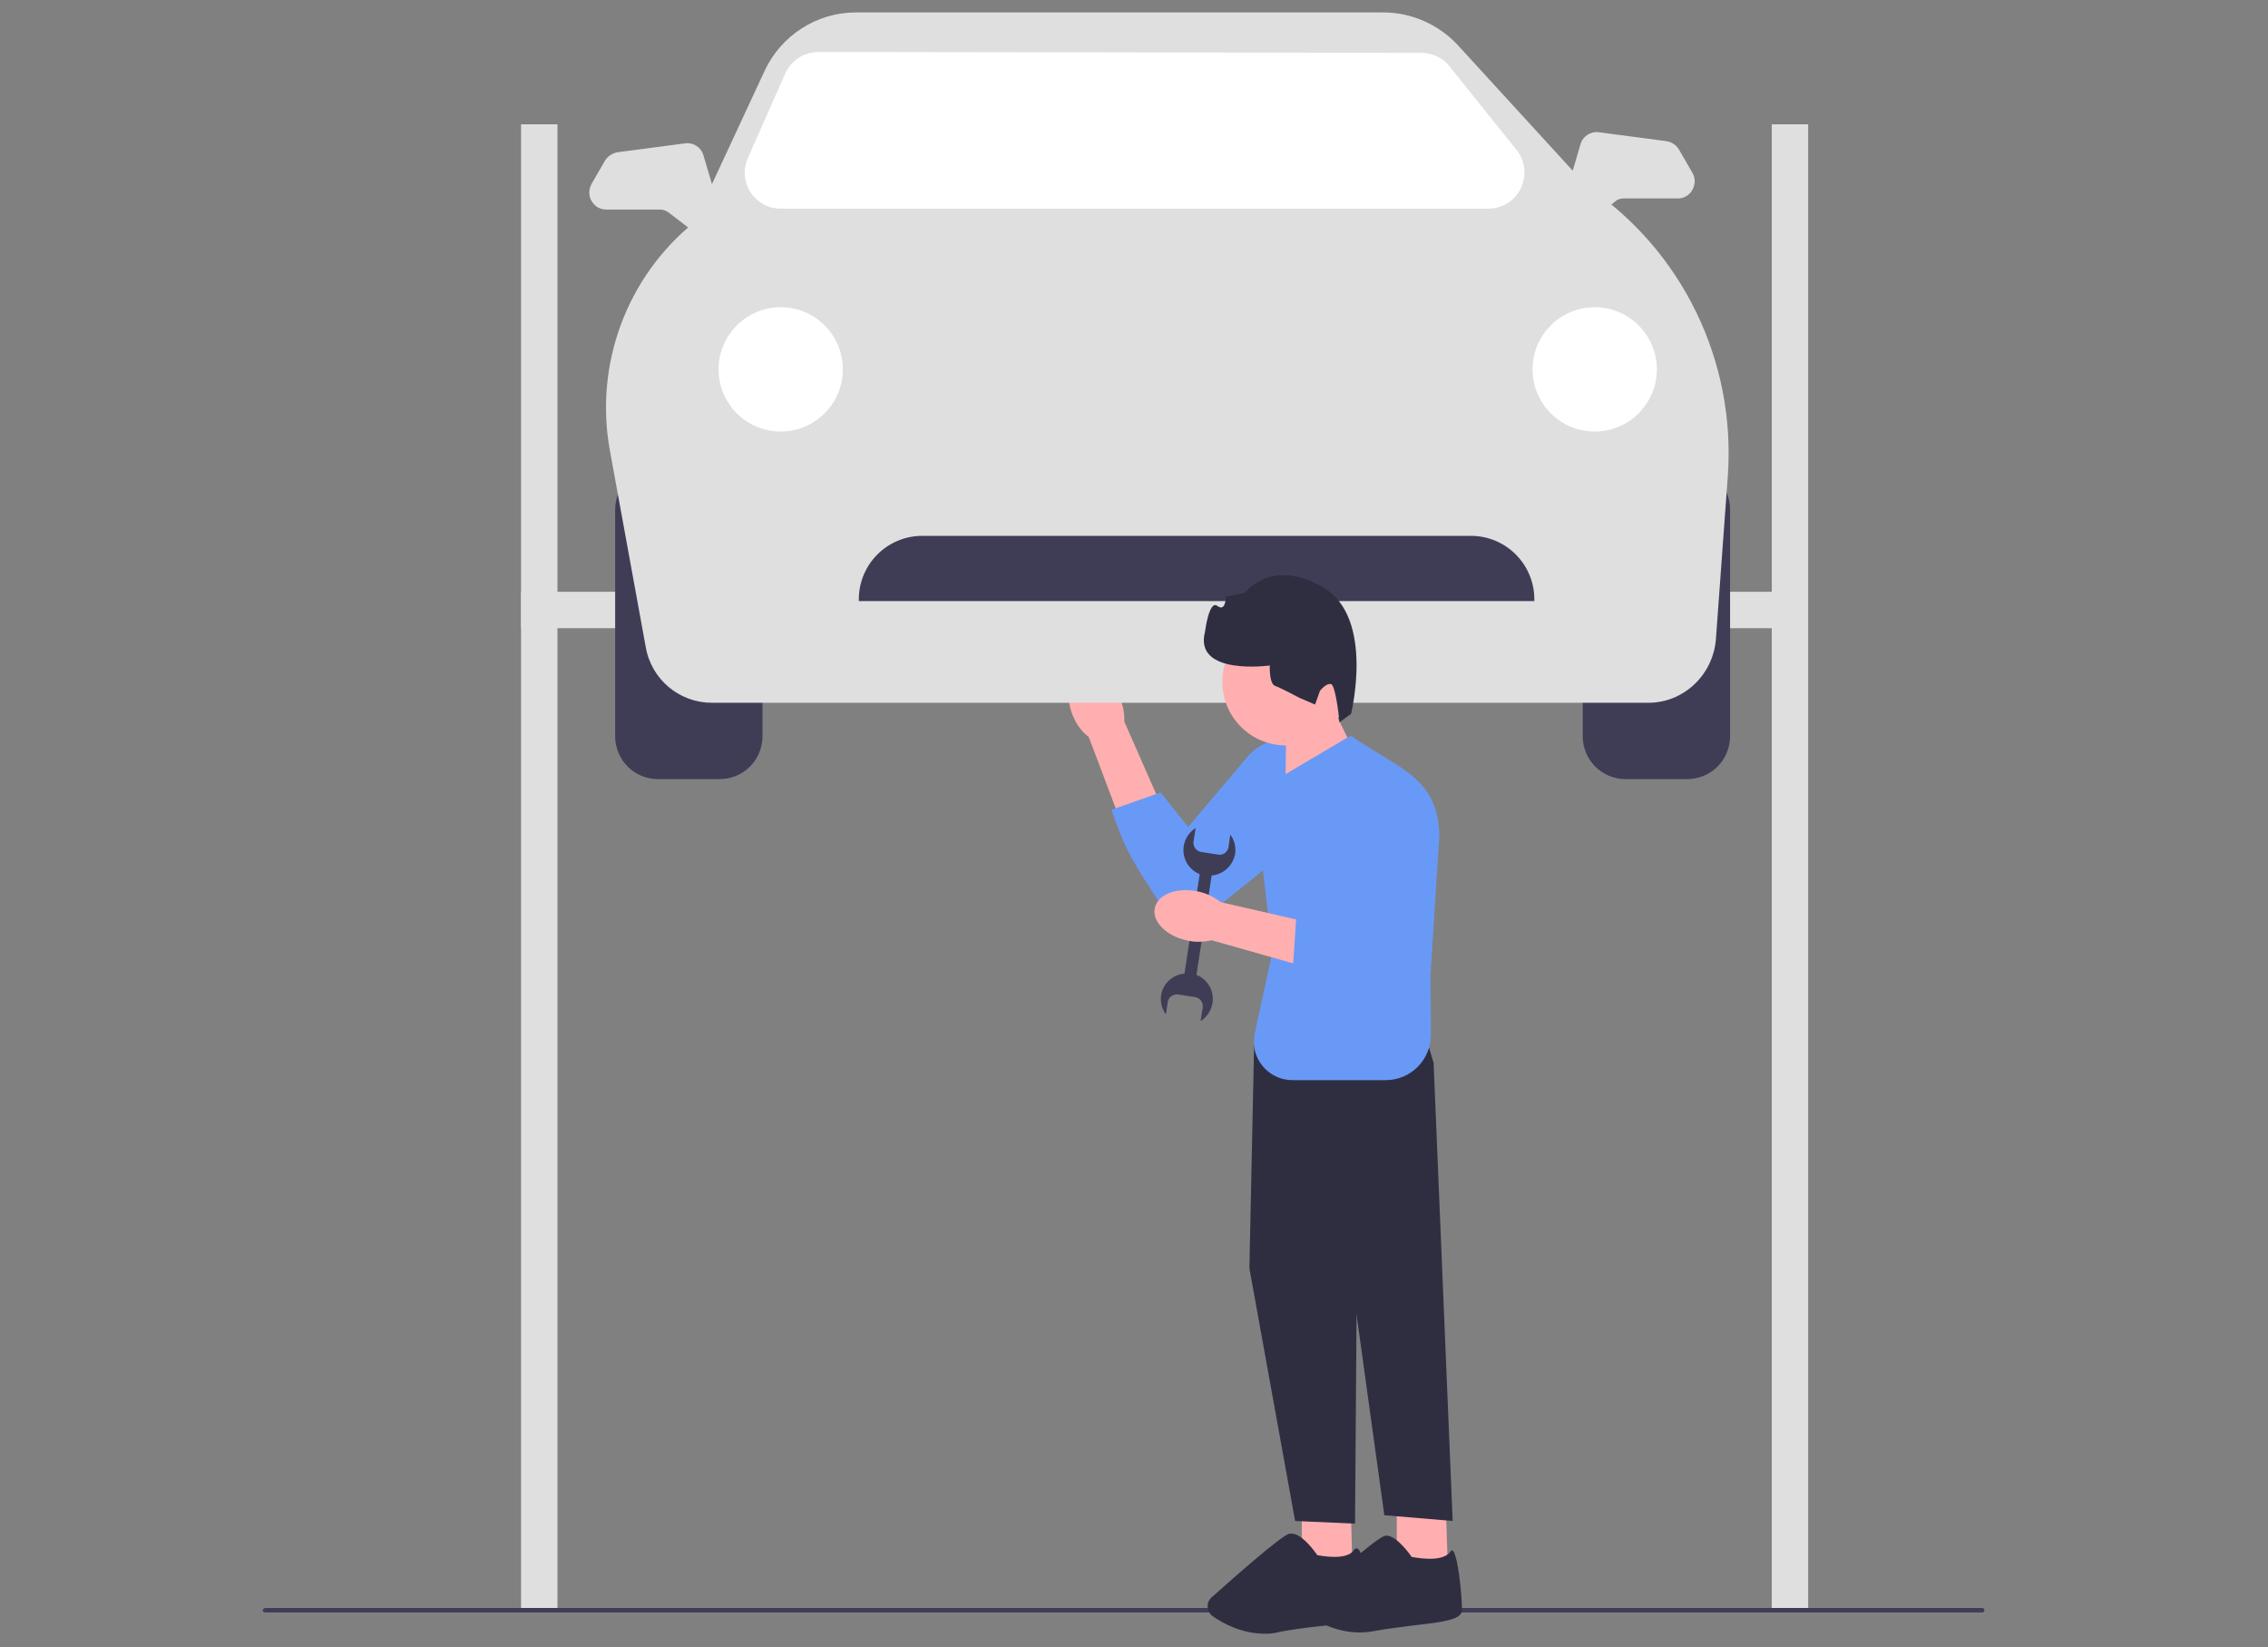 <?xml version="1.0" encoding="utf-8"?>
<!-- Generator: Adobe Illustrator 27.0.0, SVG Export Plug-In . SVG Version: 6.00 Build 0)  -->
<svg version="1.1" id="Calque_1" xmlns="http://www.w3.org/2000/svg" xmlns:xlink="http://www.w3.org/1999/xlink" x="0px" y="0px"
	 viewBox="0 0 511 371" style="enable-background:new 0 0 511 371;" xml:space="preserve">
<rect x="0" y="0" width="511" height="371" fill="#808080" stroke="none"/>
<style type="text/css">
	.st0{fill:#FFAFAF;}
	.st1{fill:#6999F7;}
	.st2{fill:#DFDFDF;}
	.st3{fill:#3F3D56;}
	.st4{fill:#FFFFFF;}
	.st5{fill:#2F2E41;}
</style>
<g>
	<path id="uuid-2dbd2d67-52d2-45fe-b410-d6387c9b42a0-2350" class="st0" d="M241.9,161.6c-2-4.3-1.2-8.8,1.6-10.1s6.8,1.2,8.7,5.5
		c0.8,1.7,1.2,3.6,1.1,5.5l8.1,18.4l-9.1,3.6l-7-18.5C243.8,164.9,242.7,163.4,241.9,161.6L241.9,161.6z"/>
	<path class="st1" d="M297.5,169.4L297.5,169.4c4.9,4.6,4.6,12.5-0.7,16.8l-25.7,20.7c-2.8,2.3-7,1.5-8.7-1.7
		c-6.8-10.9-8-11.5-12-22.8l11.1-3.9l6.2,7.8l13.6-16.1C285.5,165.5,292.9,165.1,297.5,169.4L297.5,169.4z"/>
</g>
<rect x="117.4" y="133.3" class="st2" width="80.8" height="8.2"/>
<rect x="322" y="133.3" class="st2" width="80.8" height="8.2"/>
<g>
	<path class="st3" d="M148.3,105.1h13.8c5.4,0,9.7,4.3,9.7,9.7v51c0,5.4-4.3,9.7-9.7,9.7h-13.8c-5.4,0-9.7-4.3-9.7-9.7v-51
		C138.6,109.5,143,105.1,148.3,105.1z"/>
	<path class="st3" d="M366.3,105.1h13.8c5.4,0,9.7,4.3,9.7,9.7v51c0,5.4-4.3,9.7-9.7,9.7h-13.8c-5.4,0-9.7-4.3-9.7-9.7v-51
		C356.6,109.5,360.9,105.1,366.3,105.1z"/>
	<path class="st2" d="M371.4,158.3h-211c-7.3,0-13.6-5.2-14.9-12.5l-8.1-44.4c-3.5-19.3,3.8-39,19-51.3l15.9-34.2
		c3.7-7.9,11.7-13.1,20.5-13.1h118.9c6.3,0,12.4,2.7,16.7,7.3l29.2,31.9c21.4,14.4,33.5,39.3,31.7,65.1l-2.7,37
		C385.9,152.1,379.3,158.3,371.4,158.3z"/>
	<path class="st4" d="M335.3,47H175.9c-2.8,0-5.3-1.4-6.8-3.7c-1.5-2.3-1.7-5.2-0.6-7.7l8.4-19c1.3-2.9,4.1-4.8,7.3-4.9l135.9,0.2
		c2.6,0,5.1,1.1,6.6,3.2l15.1,18.8c1.9,2.5,2.2,5.8,0.8,8.6C341.3,45.2,338.5,47,335.3,47z"/>
	<circle class="st4" cx="359.3" cy="83.2" r="14"/>
	<circle class="st4" cx="175.9" cy="83.2" r="14"/>
	<path class="st3" d="M345.6,135.4H193.5V135c0-7.9,6.4-14.3,14.3-14.3h123.6c7.9,0,14.3,6.4,14.3,14.3V135.4z"/>
	<path class="st2" d="M158.6,53c-0.8,0-1.6-0.3-2.3-0.8l-5.6-4.3c-0.6-0.4-1.2-0.7-1.9-0.7h-12.2c-1.4,0-2.6-0.7-3.3-1.9
		c-0.7-1.2-0.7-2.6,0-3.9l3-5.2c0.6-1,1.7-1.7,2.8-1.9l15.2-2c1.9-0.3,3.7,0.9,4.2,2.7l3.8,12.9c0.4,1.4,0,3-1.1,4
		C160.4,52.7,159.5,53,158.6,53z"/>
	<path class="st2" d="M356,50.4c-0.9,0-1.8-0.3-2.6-1c-1.1-1-1.5-2.5-1.1-4l3.8-12.9c0.5-1.8,2.3-3,4.2-2.7l15.2,2
		c1.2,0.2,2.2,0.9,2.8,1.9l3,5.2c0.7,1.2,0.7,2.6,0,3.9c-0.7,1.2-1.9,1.9-3.3,1.9h-12.2c-0.7,0-1.4,0.2-1.9,0.7l-5.6,4.3
		C357.6,50.1,356.8,50.4,356,50.4L356,50.4z"/>
</g>
<rect x="117.4" y="28" class="st2" width="8.2" height="334.4"/>
<rect x="399.2" y="28" class="st2" width="8.2" height="334.4"/>
<path class="st3" d="M59.2,362.7c0,0.3,0.2,0.5,0.5,0.5h386.9c0.3,0,0.5-0.2,0.5-0.5c0-0.3-0.2-0.5-0.5-0.5H59.7
	C59.4,362.3,59.2,362.5,59.2,362.7z"/>
<polygon class="st0" points="314.7,337.4 314.7,352.6 326.2,353 325.7,337.4 "/>
<path class="st5" d="M312.4,345.9c-0.2,0-0.3,0-0.5,0.1c-2.1,0.6-14,11.3-17.6,14.5c-0.4,0.4-0.7,1-0.7,1.6c0,0.6,0.3,1.1,0.8,1.5
	c2.7,2,8.4,5.1,15.2,3.8c3.1-0.6,6.3-0.9,9.1-1.3c6-0.7,10.7-1.2,10.7-3.4c0-3.6-1-13.1-2.2-13.5c-0.1,0-0.2,0.1-0.4,0.3
	c-1.9,2.7-8.4,1.2-8.7,1.2l-0.1,0l0-0.1C318,350.6,314.8,345.9,312.4,345.9L312.4,345.9z"/>
<polygon class="st0" points="293.3,337.4 293.3,352.6 304.7,353 304.3,337.4 "/>
<polygon class="st5" points="288.7,229 282.6,233.6 281.5,285.7 291.8,342.6 305.3,343.2 305.7,288.9 323,239.4 319.5,227.7 "/>
<polygon class="st5" points="317.1,237.9 323,239.4 327.3,342.6 311.9,341.3 301.8,268.4 "/>
<path class="st5" d="M285.1,368c-5.3,0-9.5-2.3-11.8-3.9c-0.7-0.5-1.1-1.2-1.2-2.1c-0.1-0.8,0.3-1.7,0.9-2.2
	c5.7-5.1,15.5-13.7,17.4-14.3c2.6-0.7,6,4.2,6.4,4.8c0.7,0.1,6.6,1.3,8.2-1.1c0.3-0.4,0.6-0.5,0.8-0.4c1.8,0.6,2.5,12,2.5,13.8
	c0,2.4-4.6,3-11,3.7c-2.8,0.3-5.9,0.7-9.1,1.3C287.2,367.9,286.1,368,285.1,368L285.1,368z"/>
<polygon class="st0" points="301.3,161.5 305.5,170 289.6,177.7 289.8,164.1 "/>
<circle class="st0" cx="289.7" cy="153.6" r="14.3"/>
<path class="st1" d="M289.6,174.4l14.7-8.7l0,0l0,0c10.8,7.5,19.7,9.3,20,22.5l-2,31.3l0.1,13.5c0,5.7-4.5,10.3-10.2,10.3h-21
	c-5.5,0-9.7-5.1-8.5-10.5l4-18.4l-4.2-35.8L289.6,174.4L289.6,174.4z"/>
<path class="st5" d="M304.4,160.8l-2.6,1.9c0,0-0.8-8.3-1.9-8.6s-2.5,1.5-2.5,1.5l-1.1,3.1l-3.5-1.5c0,0-4.1-2.2-5.5-2.7
	c-1.4-0.5-1.2-4.6-1.2-4.6s-17.2,2.4-14.6-7.6c0,0,0.9-7.3,2.8-5.8c1.9,1.4,1.9-2.1,1.9-2.1l4.3-0.9c0,0,5.9-8,17.6-1.2
	C309.8,139.1,304.4,160.8,304.4,160.8L304.4,160.8z"/>
<path class="st3" d="M274.5,192.5l-3.9-0.6c-1.1-0.2-1.8-1.2-1.7-2.3l0.5-3.1c-1.4,0.9-2.4,2.3-2.7,4.1c-0.4,2.7,1.1,5.3,3.6,6.3
	l-3.4,22.2c0,0.1,0,0.1,0,0.2c-2.6,0.2-4.9,2.2-5.3,4.9c-0.2,1.6,0.2,3.1,1.1,4.3l0.4-2.8c0.2-1.1,1.2-1.8,2.3-1.7l3.9,0.6
	c1.1,0.2,1.8,1.2,1.7,2.3l-0.5,3.1c1.4-0.9,2.4-2.3,2.7-4.1c0.4-2.7-1.1-5.3-3.6-6.3c0-0.1,0-0.1,0-0.2l3.4-22.2
	c2.6-0.2,4.8-2.2,5.3-4.9c0.2-1.6-0.2-3.1-1.1-4.3l-0.4,2.8C276.6,191.9,275.6,192.7,274.5,192.5L274.5,192.5z"/>
<g>
	<path id="uuid-610469c6-e523-485c-9269-d5059242b223-2351" class="st0" d="M267.3,211.8c-4.6-1-7.8-4.3-7.1-7.3
		c0.7-3.1,5-4.7,9.7-3.7c1.9,0.4,3.6,1.2,5.1,2.4l19.6,4.5l-2.5,9.5l-19.1-5.4C271.1,212.2,269.2,212.3,267.3,211.8z"/>
	<path class="st1" d="M306.7,171.8L306.7,171.8c6.6-1.2,12.8,3.8,13.1,10.5l1.4,33c0.1,3.6-3,6.5-6.6,6c-12.8-1.1-11.9,0.2-23.3-3.3
		l0.8-12.1l10.6-0.2l-4.8-20.5C296.4,179.1,300.5,172.9,306.7,171.8z"/>
</g>
</svg>
